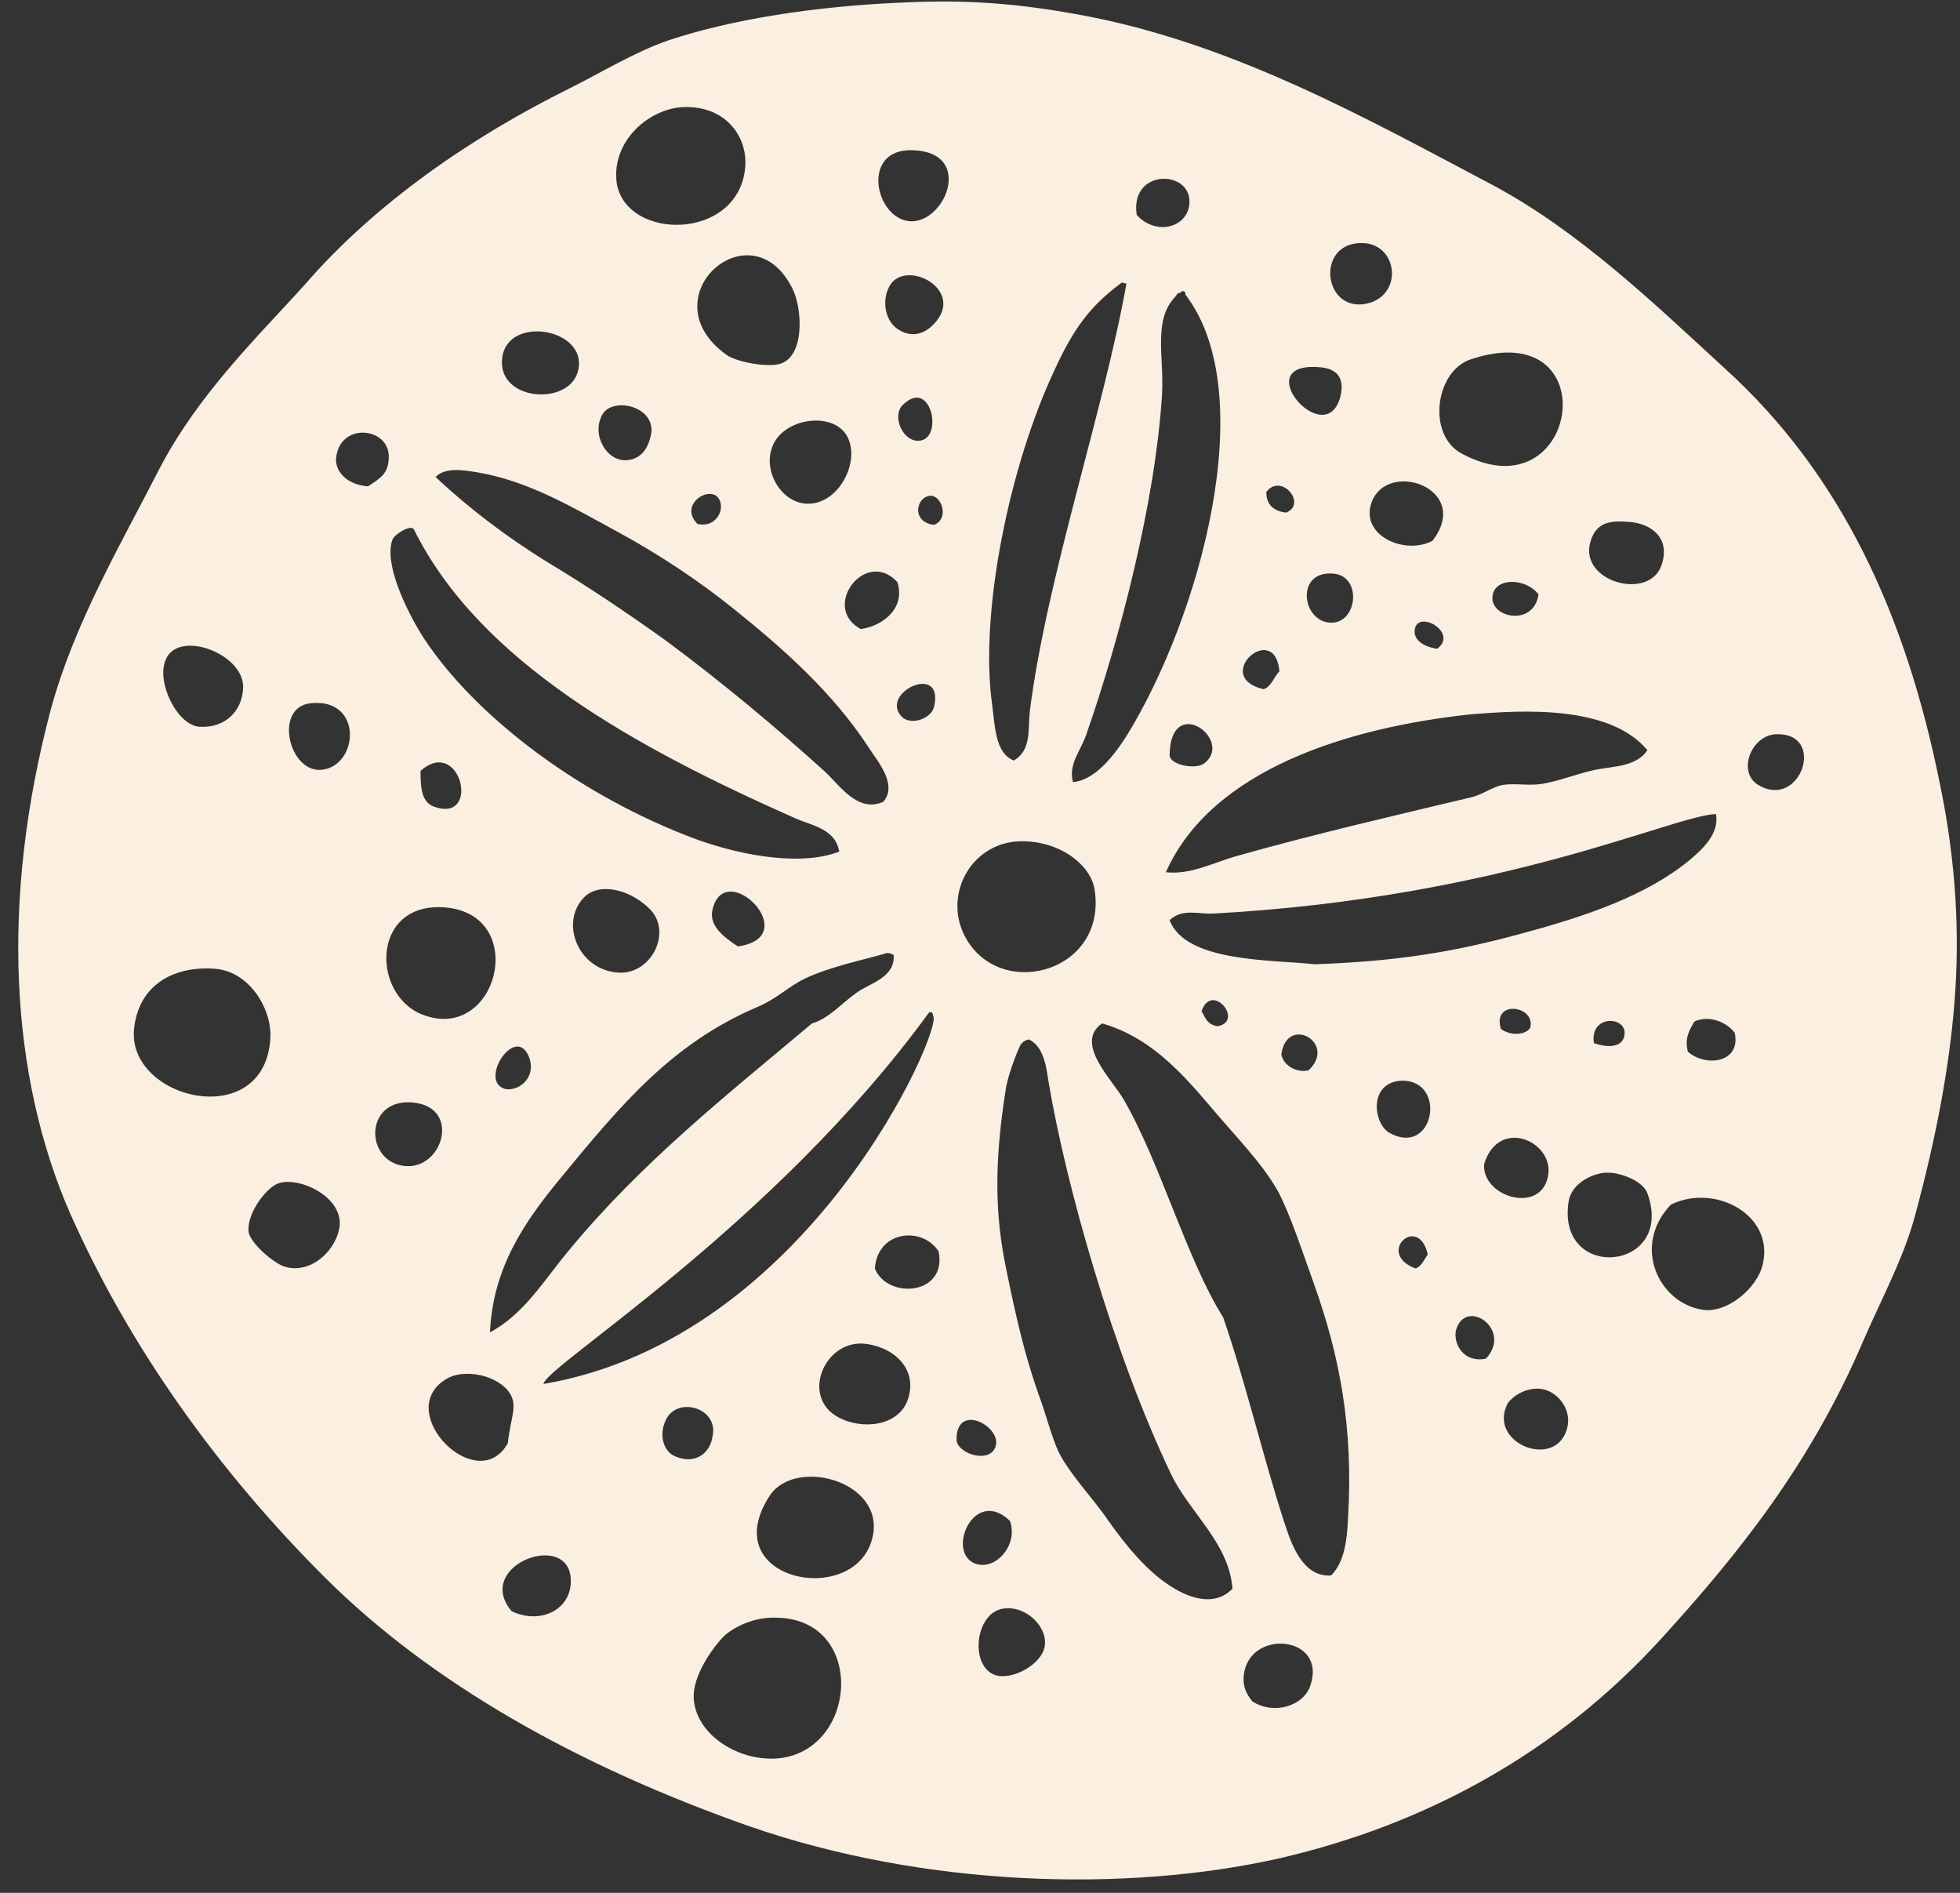<?xml version="1.0" encoding="UTF-8" standalone="no"?><svg xmlns="http://www.w3.org/2000/svg" xmlns:xlink="http://www.w3.org/1999/xlink" fill="#000000" height="201.6" preserveAspectRatio="xMidYMid meet" version="1" viewBox="-2.0 -0.2 208.8 201.6" width="208.8" zoomAndPan="magnify"><rect x="-2.0" y="-0.2" width="208.8" height="201.6" fill="#333333" stroke="none"/><g id="change1_1"><path d="M32.5,167.7c11.4,11.4,27.1,20.2,45.3,26.6c18.7,6.5,40.3,7.1,56.6,3.4c15.5-3.6,29.5-11.2,40.6-23.4 c8.2-9,15.9-18.6,21.5-31.7c1.9-4.4,4.3-8.8,5.5-13.3c2.2-8.1,3.8-16.2,4.3-24c0.5-7.7-0.2-15.2-1.7-22.3 c-3.6-17.7-10.4-32.7-22.9-44c-7.4-6.8-15.5-14.6-24.7-19.5c-13.1-6.9-27.9-15.3-44.4-18.2c-7.7-1.4-13.2-1.5-19.1-1.2 c-8.6,0.4-17.4,1.7-24.3,4c-3.5,1.2-7.1,3.4-10.5,5.1c-10.5,5.2-20.8,12.3-28.3,21C25.6,35.5,19.1,41.8,15,49.7 c-4.2,8.2-9.1,16.5-11.6,25.7c-5.4,20.4-4.3,39.1,2.1,53.7C11.9,143.5,21.4,156.6,32.5,167.7z M28.3,134.7c-1.2-0.4-3.5-2.4-3.8-3.6 c-0.3-1.9,1.7-4.6,3-5.2c2-0.9,6.8,1.1,6.7,4.3C34,132.8,31.2,135.6,28.3,134.7z M40.6,123.9c-3.7-0.9-3.6-6.8,1-6.7 C47.5,117.4,45.1,125,40.6,123.9z M43.1,107.9c-5.7-2.1-5.6-12.5,2.8-11.4C54.3,97.7,50.9,110.8,43.1,107.9z M42.8,81.9 c4.2-3.7,6.4,5.3,1.7,3.9C42.9,85.4,42.8,83.8,42.8,81.9z M54.4,112.5c0.7,2.1-1.1,3.5-2.5,3.3C48.8,115.1,53,108.6,54.4,112.5z M45.5,146.7c1.7-1.1,5.1-0.6,6.6,1.2c1.2,1.5,0.3,2.7,0,5.6C48.9,159.3,39.8,150.2,45.5,146.7z M52.5,171.4c-4.2-5,6.7-8.9,6.3-2.9 C58.6,171.4,55.4,172.8,52.5,171.4z M69.9,154.9c-1.2-0.5-1.8-2.3-0.9-4c1.3-2.4,5.6-1.1,4.9,1.9C73.7,154.4,72.2,155.9,69.9,154.9z M80.6,187.1c-4.5,0.2-8.8-3-8.7-6.8c0.1-2.5,2.4-5.5,3.4-6.4c1.5-1.2,3.5-1.9,5.5-1.8C90.4,172.3,89.4,186.6,80.6,187.1z M80,159.1 c2.7-4.1,12.1-1.6,11,4.2C89.5,171.2,74,168.3,80,159.1z M94.7,148.9c-1,2.8-4.8,3.2-7.3,1.9c-4.1-2.1-1.7-8.1,2.5-7.9 C92.9,143.1,95.9,145.4,94.7,148.9z M91.2,134.9c0.3-4.1,5.1-4.5,6.8-1.8C98.9,137.8,92.5,138.2,91.2,134.9z M101,99.9 c-2.7-4.5,0.3-10.3,5.6-10.5c4.4-0.1,7.6,2.6,8,5.1C116,103.2,104.9,106.4,101,99.9z M99.9,153.1c0-4.1,5.1-1.2,4.1,0.9 C103.3,155.7,99.9,154.6,99.9,153.1z M101.8,166.3c-3-1.3,0-8.2,3.8-4.5C106.5,164.4,104,167.2,101.8,166.3z M104,178.2 c-2.8-1-2.1-6.9,1.1-7.1c2.3-0.2,4.5,2,4.2,4C109,177.1,105.8,178.8,104,178.2z M122.5,168.6c-2.3-1.5-4.5-4.1-6.4-6.8 c-1.7-2.5-4-4.8-5.3-7.3c-0.8-1.7-1.4-4.2-2.2-6.3c-1.5-4.3-2.4-8.3-3.4-13.2c-1.2-5.7-1.3-11.2-0.1-18.9c0.2-1.6,1.1-3.9,1.6-5 c0.2-0.3,0.5-0.5,0.9-0.6c1.7,0.8,1.9,3.3,2.1,4.5c1.8,10.8,6.9,29,13.1,41.9c2,4.1,6.1,7.2,6.5,12.1 C127.2,171.2,124.1,169.7,122.5,168.6z M137.6,179.3c-0.7,2.2-3.9,3.2-6.2,1.7c-0.8-1-1-1.8-0.9-2.8 C131.1,173.2,139.4,174,137.6,179.3z M148.8,134.9c-4.3-1.6,0.3-5.9,1.3-1.5C149.7,134,149.4,134.7,148.8,134.9z M146.1,120.5 c-1.8-0.9-2.4-5.4,1.2-5.6C152.2,114.8,150.8,123,146.1,120.5z M161,109.3c-0.6,0.8-2.1,0.8-3.1,0.1 C156.9,106.2,161.7,106.9,161,109.3z M156.3,144.5c-2.4,0.5-3.5-1.6-3.2-3C154.1,137.9,159.2,141.4,156.3,144.5z M156.1,123.8 c1.6-5.3,8-2.2,6.7,1.7C161.7,129,155.9,127.2,156.1,123.8z M158.6,149.3c0.3-0.5,1.5-1.6,3.2-1.6c1.9,0,3.6,2,3.2,4 C164,156.5,156.4,153.6,158.6,149.3z M171,110.3c-0.4,1.2-2.1,1-3.2,0.6C167.3,107.7,171.7,108,171,110.3z M185.8,134.4 c-0.6,2.7-3.9,5.3-6.4,4.9c-4.7-0.7-7.6-6.8-3.4-11.2C180.7,125.8,187,129.2,185.8,134.4z M177.8,111.8c-0.3-1.3,0-2,0.7-3.2 c1.5-0.7,3.4,0,4.3,1.2C183.5,113,179.7,113.5,177.8,111.8z M187.3,78c5.3-0.1,2.5,8.1-2,5.4C183,82,184.6,78,187.3,78z M173.5,126.9c3,8.3-9.7,9.5-8.4,0.9c0.3-2.1,2.9-3.2,4.3-3.1C170.5,124.7,173,125.5,173.5,126.9z M178,91.4 c-4.6,3.8-11.1,6-17.8,7.8c-7.6,2.1-13.8,3-22.1,3.3c-4.7-0.5-13.8-0.2-15.5-4.7c1.4-1.3,3.1-0.6,4.7-0.7 c30.9-1.7,48.8-10.4,53.5-10.6C181.2,88.6,179.3,90.3,178,91.4z M137.4,113.8c-1.4,0.3-2.7-0.6-2.9-1.7 C135.1,107.8,140.5,110.9,137.4,113.8z M127.7,109.1c-1.2-0.2-1.3-1-1.7-1.6C127.1,104.3,130.6,108.6,127.7,109.1z M173.5,79.7 c-1.2,1.8-3.7,1.7-5.6,2.1c-1.9,0.4-3.8,1.2-5.7,1.5c-1.4,0.2-2.8-0.1-4.1,0.1c-1.1,0.2-2.1,1-3.3,1.3c-8.4,2-16.6,3.9-24.8,6.2 c-2.6,0.7-5.1,2.1-7.8,1.8c4.9-11,19.5-15.4,32.3-16.8C160.3,75.4,169.5,74.9,173.5,79.7z M135,54.4c-1.5-0.2-2.1-1-2.1-2.2 C134.5,50.1,137.3,53.5,135,54.4z M134.3,71.3c-0.6,0.6-0.9,1.7-1.7,1.9C127,71.9,133.8,65.8,134.3,71.3z M151.1,68.9 c-1.4-0.2-2.4-0.9-2.4-1.8C148.7,64.5,153.5,67.1,151.1,68.9z M171.7,55.4c2.2,0.2,4.3,1.7,3.3,4.6c-1.3,3.8-8.7,1.8-7.6-2.4 C168,55.4,169.5,55.2,171.7,55.4z M157,63.3c0.2-2,3.5-2,4.9-0.2C161.4,66.6,156.7,65.6,157,63.3z M154.6,38.1 c14.8-5,11.7,16.8-0.9,10C150,46.1,150.9,39.4,154.6,38.1z M150.6,57.4c-2.8,1.5-7.4-0.4-6.6-3.7C145.3,48.5,155,51.7,150.6,57.4z M139.5,66.1c-2.9-0.4-3.4-5.6,0.6-5.2C143.2,61.2,142.6,66.5,139.5,66.1z M143.4,25.7c3.4,0.3,4,5.1,0.7,6.3 C138.9,33.7,137.9,25.3,143.4,25.7z M138.4,38.9c2.3,0.1,2.8,1.4,2.4,3.1C139.3,48,130.9,38.4,138.4,38.9z M126.3,81.1 c-0.9,0.7-3.7,0.2-3.7-0.9C122.7,73.6,129.5,78.6,126.3,81.1z M126.9,117.6c2.6,3.1,5.5,6,7.2,9c1.3,2.4,2.6,6.4,3.9,10 c2.7,7.6,4.2,15.2,3.6,25c-0.1,2-0.3,4.5-1.8,6c-3,0.2-4.2-3.3-4.9-5.4c-2.3-7-4.2-15.2-6.6-22.1c-3.9-6.2-6.7-16.5-10.6-23.2 c-1.2-2.1-5.3-6-2.3-8.1C120.3,110.2,123.6,113.7,126.9,117.6z M123.9,30.8c0.3,0,0.4,0.1,0.4,0.4c8.1,10.6,1.5,34.4-6.3,47 c-1.4,2.2-3.4,4.7-5.7,4.9c-0.5-1.9,0.8-3.3,1.4-5c3.6-10.3,7.4-24.9,8.1-36.4c0.2-4.1-1-7.9,1.5-10.4 C123.4,30.9,123.8,31.1,123.9,30.8z M124.7,21.6c-0.3,2.5-3.6,3.3-5.6,1.1C118.3,17.7,125.1,17.8,124.7,21.6z M110.3,39.3 c2-4.4,3.8-6.9,7.2-9.4c0.2,0,0.3,0.1,0.5,0.1c-2.4,13.5-8.5,31.3-10.3,45.6c-0.2,1.9,0.2,4.1-1.7,5.2c-2-0.8-2-3.7-2.3-5.9 C102.3,65,105.6,49.3,110.3,39.3z M97,107.6c0.3,0,0.4,0.1,0.4,0.4c1.2,1.1-13.1,34.4-41.5,39.2C56.1,145.3,80.4,130.4,97,107.6z M93.2,101.5c0.2,2.4-2.5,3-3.9,4c-1.6,1.1-3,2.8-4.8,3.3c-8.9,7.5-18.1,14.7-26,24.3c-2.5,3-4.7,6.7-8.3,8.6 c0.3-6.9,3.7-11.8,7.5-16.4c6.5-7.9,11.9-14.4,21.1-18.3c1.9-0.8,3.3-2.2,5-3c2.8-1.3,6-1.9,8.7-2.7C92.8,101.3,93,101.4,93.2,101.5 z M60.2,95.4c1.5-1.6,4.7-1,6.9,1.1c2.6,2.4,0.4,7-3.1,6.9C59.6,103.2,57.6,98.1,60.2,95.4z M73.9,96.7c1.3-5.7,9.9,2.9,2.7,3.9 C75.1,99.6,73.5,98.4,73.9,96.7z M97.5,75.1c-0.3,1.3-2.8,2.2-3.7,0.7C92.2,73.3,98.6,70.5,97.5,75.1z M97.2,52.6 c1.2,0.1,1.9,2.5,0.3,3.1C95,55.4,95.6,52.6,97.2,52.6z M89.7,66.8c-4.3-2.3,0.5-8.7,3.9-5C94.5,64.7,91.9,66.5,89.7,66.8z M95.4,46.7c-1.5-0.4-2.3-2.8-1.2-3.8C97.4,39.8,98.7,47.4,95.4,46.7z M97.4,34.4c-0.8,0.8-2.1,1.5-3.7,0.5 c-1.4-0.9-1.7-2.9-1.1-4.3C94,27,101.2,30.6,97.4,34.4z M95.1,15.8c7,0.1,3.4,8.4-0.6,7.5C91.1,22.5,89.9,15.7,95.1,15.8z M85.2,44.6c6.2,0.4,3.2,9.6-1.7,8.8c-2.4-0.4-4.1-3.4-3.3-5.8C80.8,45.6,83.1,44.5,85.2,44.6z M82.4,30.5c1.1,2.1,1.4,7.5-1.5,8.1 c-1.6,0.3-4.5-0.3-5.5-1C66.9,31.5,78,21.7,82.4,30.5z M72.3,55.6c-2.3-2.3,2.2-4.7,2.5-2C74.9,54.6,74,56,72.3,55.6z M70.9,11.2 c4.4-0.1,6.7,3.1,6.5,6.3c-0.6,8-12.7,8-13.7,1.8C63.1,14.8,67.2,11.3,70.9,11.2z M64.9,48.8c-2.2,0.3-4-2.7-2.7-4.9 c1.1-1.8,5.4-0.9,5.2,1.9C67.2,47.1,66.6,48.6,64.9,48.8z M59.6,39.2c-0.8,3.9-8.7,3.4-8.1-1.3C52.1,33.3,60.6,34.8,59.6,39.2z M48.8,50.1c5.5,0.9,10.3,3.8,15.1,6.4c4.4,2.4,8.6,5.2,12.2,8.1c5.5,4.4,10.6,9,14.3,14.6c1,1.6,3.3,4.1,1.7,6 c-2.7,1.2-4.6-1.7-6.2-3.2c-5.2-4.7-10.8-9.4-17-14c-4.2-3-8.2-5.7-12.7-8.4c-4.2-2.6-8.3-5.7-11.8-9C45.5,49.5,47.5,49.9,48.8,50.1 z M39.8,57.3c0.2-0.6,2-1.7,2.3-1.1c7,14.1,23.6,23.2,40.5,30.7c1.7,0.8,4.4,1.1,4.8,3.6c-3.8,1.5-9.9,0.6-15.2-1.3 c-12.4-4.6-23.6-13.1-29.1-21.5C41.2,64.7,38.9,59.8,39.8,57.3z M32.1,81.8c-3.4,0.1-4.9-6.7-1-7.1C36.8,74.1,36.2,81.6,32.1,81.8z M39.4,48.8c-0.1,1.4-0.8,1.9-2.2,2.8c-2.4-0.2-3.5-1.7-3.4-3C34.2,44.6,39.8,45.3,39.4,48.8z M26.8,110.4 c-0.6,10.1-15.5,6.5-14.5-1.2c0.6-4.8,4.6-6.6,8.8-6.2C24.7,103.4,27,107.4,26.8,110.4z M15.6,70.2c1.2-3.5,8.5-0.8,8.3,2.9 c-0.1,2.4-1.9,4.3-4.7,4.1C16.9,77,14.7,72.6,15.6,70.2z" fill="#faefe0"/></g></svg>